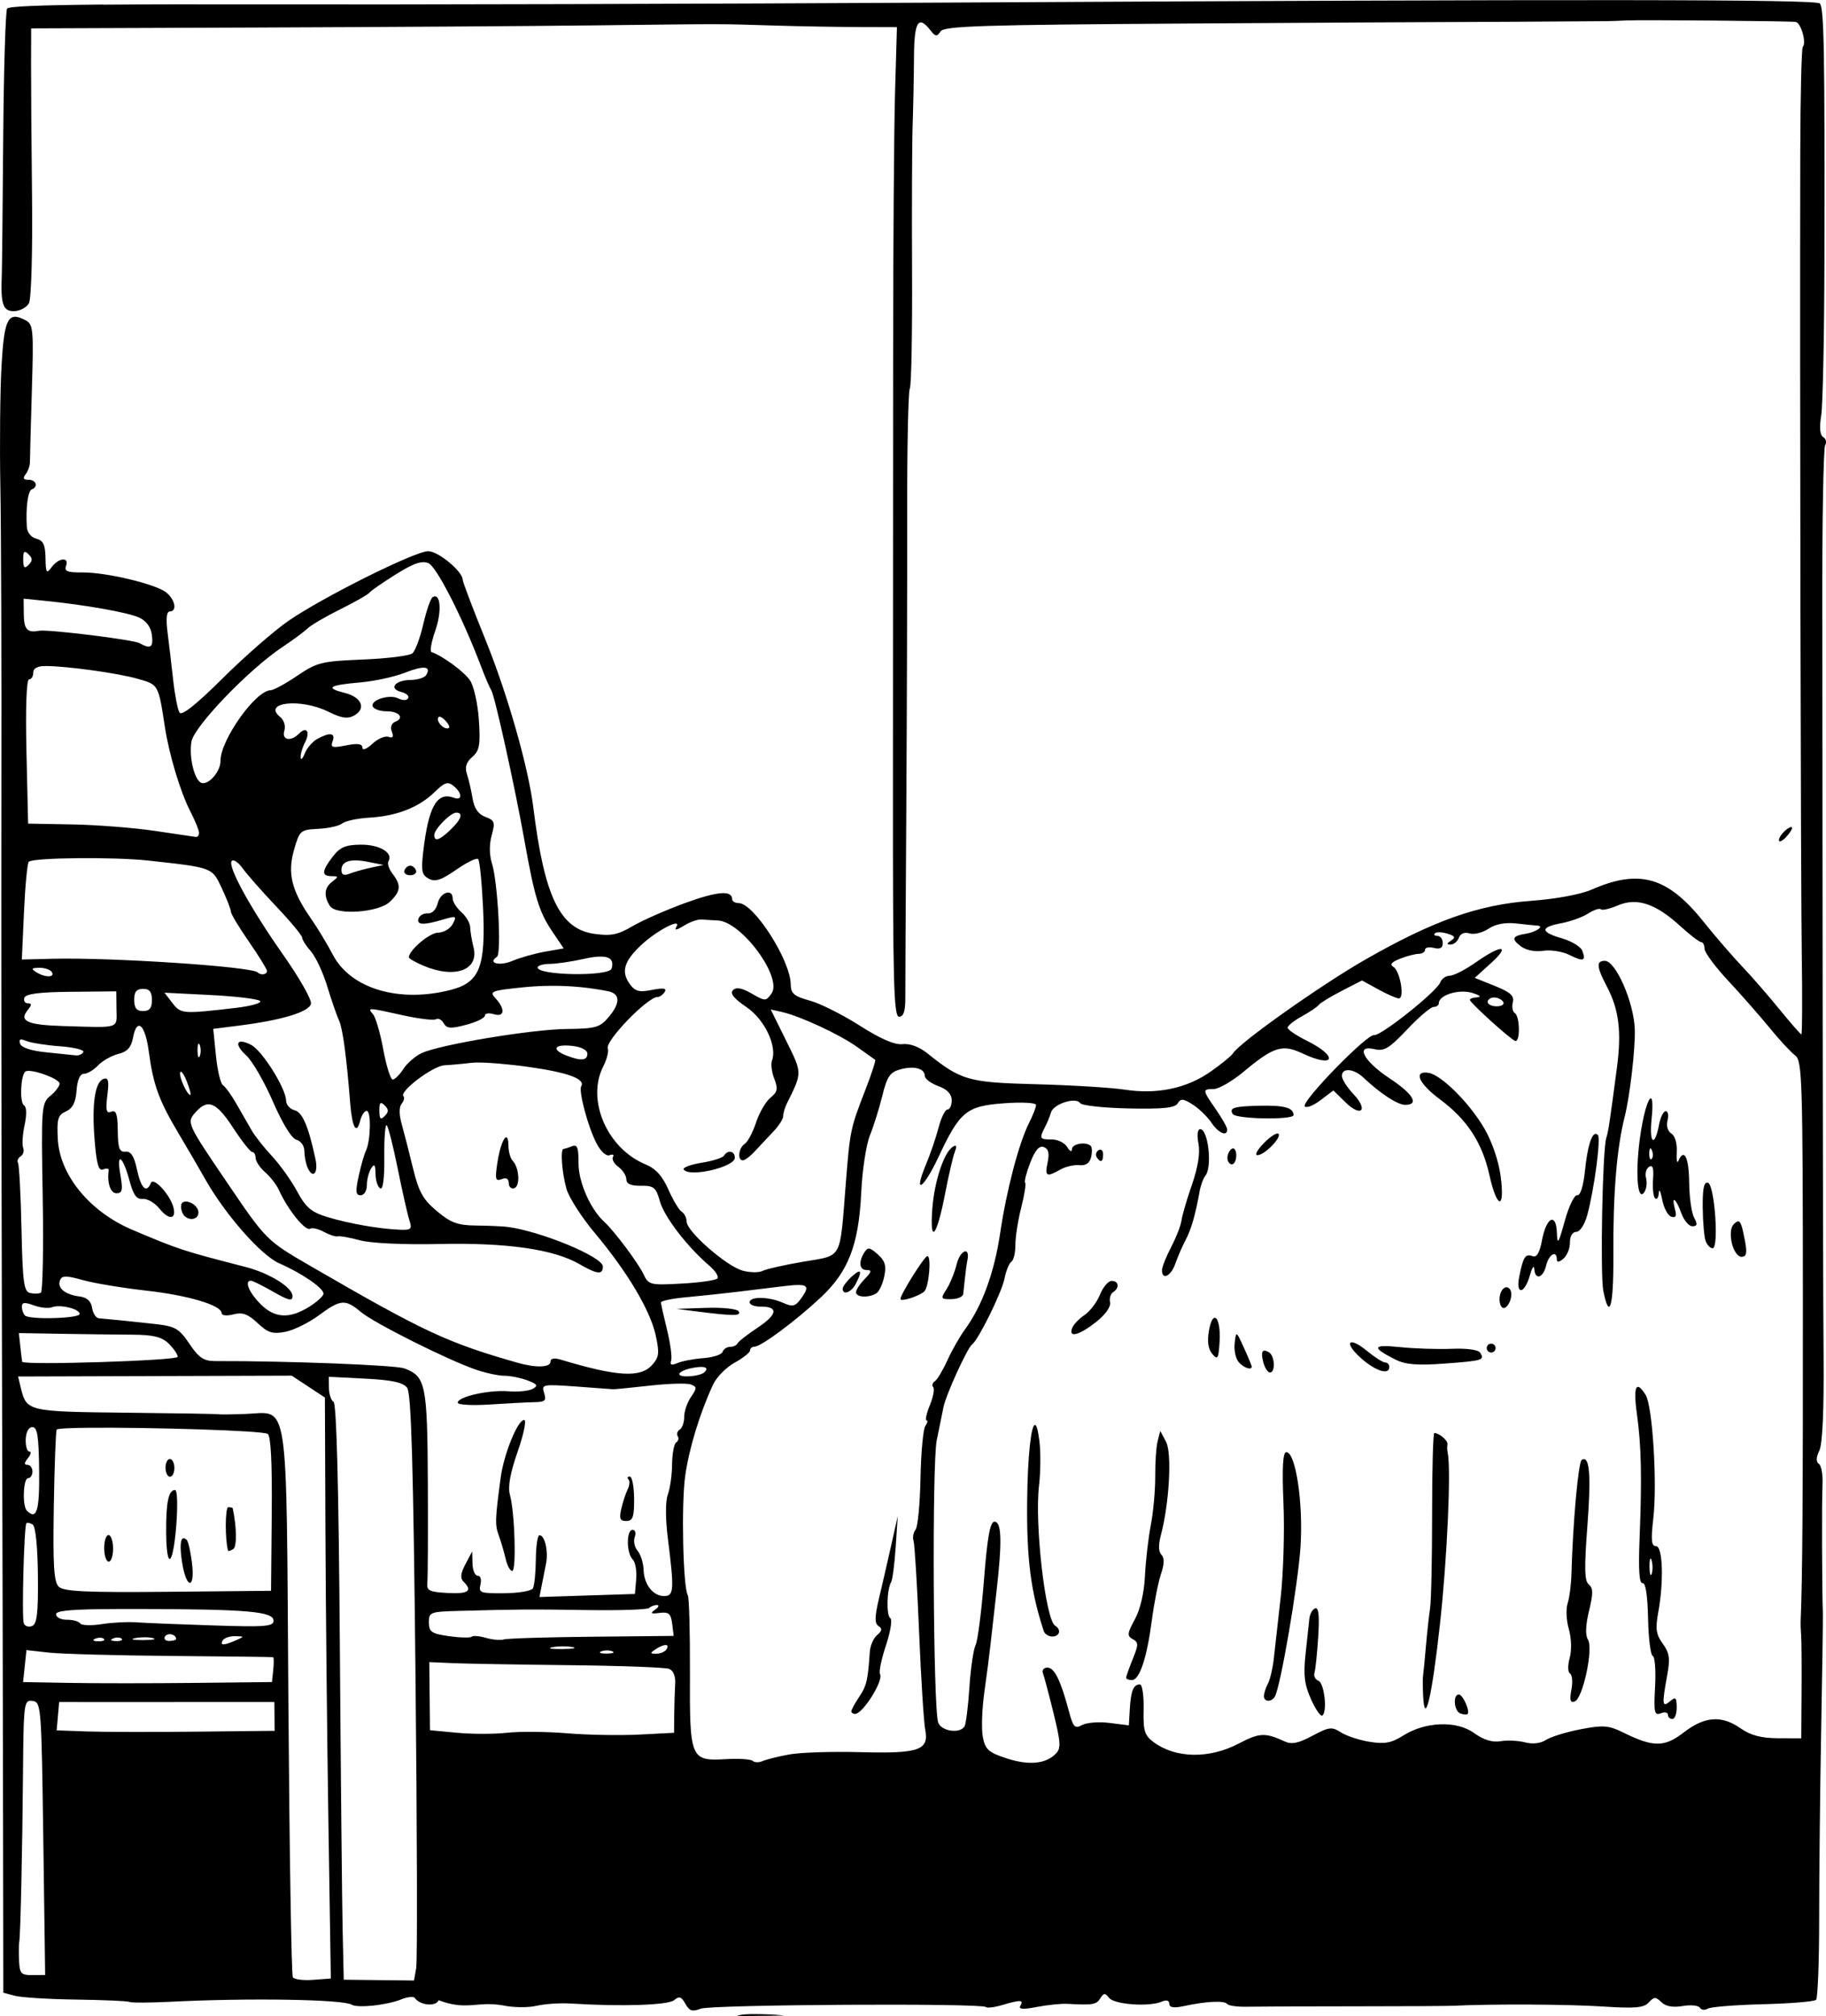 <?xml version="1.0" encoding="UTF-8" standalone="no"?>
<!-- Created with Inkscape (http://www.inkscape.org/) -->

<svg
   xmlns:dc="http://purl.org/dc/elements/1.1/"
   xmlns:cc="http://creativecommons.org/ns#"
   xmlns:rdf="http://www.w3.org/1999/02/22-rdf-syntax-ns#"
   xmlns:svg="http://www.w3.org/2000/svg"
   xmlns="http://www.w3.org/2000/svg"
   xmlns:sodipodi="http://sodipodi.sourceforge.net/DTD/sodipodi-0.dtd"
   xmlns:inkscape="http://www.inkscape.org/namespaces/inkscape"
   width="108.878mm"
   height="120.208mm"
   viewBox="0 0 108.878 120.208"
   version="1.1"
   id="svg8"
   inkscape:version="0.92.3 (2405546, 2018-03-11)"
   sodipodi:docname="Scarlet tossed restlessly.svg">
  <title
     id="title33">Scarlet tossed restlessly</title>
  <defs
     id="defs2" />
  <sodipodi:namedview
     id="base"
     pagecolor="#ffffff"
     bordercolor="#666666"
     borderopacity="1.0"
     inkscape:pageopacity="0.0"
     inkscape:pageshadow="2"
     inkscape:zoom="0.69695063"
     inkscape:cx="930.26546"
     inkscape:cy="-102.81129"
     inkscape:document-units="mm"
     inkscape:current-layer="layer1"
     showgrid="false"
     inkscape:snap-global="false"
     fit-margin-top="0"
     fit-margin-left="0"
     fit-margin-right="0"
     fit-margin-bottom="0"
     inkscape:window-width="1920"
     inkscape:window-height="1017"
     inkscape:window-x="3832"
     inkscape:window-y="-8"
     inkscape:window-maximized="1" />
  <g
     inkscape:label="Layer 1"
     inkscape:groupmode="layer"
     id="layer1"
     transform="translate(-58.457,-177.688)">
    <path
       style="fill:#000000;stroke-width:1"
       d="m 64.617,177.959 c -3.925,0.034 -5.657,0.112 -5.736,0.241 -0.096,0.16 -0.201,3.66 -0.233,7.78 -0.032,4.12 -0.069,7.728 -0.082,8.019 -0.081,1.816 0.058,2.248 0.719,2.242 0.359,-0.004 0.764,-0.22 0.9,-0.481 0.137,-0.262 0.219,-3.083 0.183,-6.286 -0.036,-3.196 -0.062,-6.774 -0.059,-7.952 l 0.006,-2.142 13.428,-0.05 c 7.385,-0.027 16.523,-0.086 20.306,-0.131 7.871,-0.093 7.129,-0.094 10.584,0.012 1.456,0.045 3.695,0.085 4.976,0.089 l 2.329,0.007 -0.113,3.904 c -0.062,2.147 -0.113,9.262 -0.114,15.811 -8.8e-4,6.549 -0.005,18.069 -0.01,25.6 -0.007,11.719 0.046,13.692 0.367,13.689 0.265,-0.003 0.373,-0.336 0.37,-1.128 -0.003,-0.618 0.023,-5.709 0.059,-11.312 0.035,-5.603 0.059,-13.462 0.052,-17.464 -0.007,-4.002 0.063,-7.398 0.156,-7.546 0.092,-0.149 0.153,-3.305 0.135,-7.013 -0.018,-3.709 -0.002,-7.637 0.035,-8.728 0.038,-1.092 0.074,-2.908 0.08,-4.036 0.012,-2.108 0.258,-2.512 0.974,-1.597 0.305,0.39 0.397,0.402 0.605,0.077 0.21,-0.326 2.388,-0.396 14.752,-0.473 7.978,-0.05 14.744,-0.088 15.035,-0.085 0.441,0.005 8.647,-0.042 9.922,-0.056 0.218,-0.002 0.754,-0.021 1.19,-0.042 0.903,-0.043 9.633,0.033 10.091,0.088 0.315,0.038 0.663,1.243 0.427,1.483 -0.075,0.077 -0.143,2.908 -0.15,6.292 -0.03,13.495 0.026,43.469 0.09,47.892 0.037,2.583 0.026,4.696 -0.024,4.697 -0.05,5.1e-4 -0.643,-0.678 -1.319,-1.508 -0.676,-0.83 -1.678,-1.981 -2.229,-2.557 -0.55,-0.577 -1.592,-1.785 -2.315,-2.686 -2.123,-2.645 -3.807,-3.122 -6.641,-1.88 -0.658,0.288 -2.13,0.561 -3.621,0.671 -3.135,0.23 -5.822,1.182 -9.871,3.499 -2.665,1.525 -7.51,4.957 -7.894,5.592 -0.088,0.146 -0.682,0.632 -1.32,1.08 -1.439,1.012 -3.196,1.383 -5.137,1.086 -0.806,-0.123 -3.18,-0.269 -5.276,-0.323 -4.056,-0.105 -4.475,-0.225 -6.501,-1.851 -0.474,-0.381 -1.043,-0.59 -1.471,-0.54 -0.467,0.054 -1.31,-0.311 -2.552,-1.104 -1.02,-0.651 -2.361,-1.323 -2.981,-1.493 -0.939,-0.257 -1.129,-0.42 -1.134,-0.969 -0.015,-1.439 -2.206,-4.854 -3.11,-4.845 -0.209,0.002 -0.38,-0.102 -0.381,-0.232 -0.005,-0.546 -0.883,-0.473 -2.823,0.235 -1.134,0.414 -2.539,1.034 -3.123,1.377 -0.872,0.513 -1.276,0.595 -2.268,0.456 -2.055,-0.287 -2.985,-2.212 -3.642,-7.533 -0.297,-2.405 -1.54,-6.763 -2.857,-10.01 -0.744,-1.835 -1.353,-3.442 -1.355,-3.572 -0.005,-0.498 -1.468,-1.707 -2.059,-1.701 -0.807,0.008 -6.346,2.774 -8.356,4.171 -0.861,0.599 -2.624,2.141 -3.918,3.428 -1.552,1.543 -2.421,2.233 -2.551,2.027 -0.109,-0.172 -0.278,-1.033 -0.375,-1.915 -0.098,-0.882 -0.25,-2.168 -0.338,-2.859 -0.105,-0.823 -0.061,-1.256 0.129,-1.258 0.446,-0.004 0.336,-0.668 -0.185,-1.116 -0.587,-0.505 -3.593,-1.227 -5.048,-1.212 -0.868,0.009 -1.068,-0.073 -0.951,-0.387 0.206,-0.552 -0.433,-0.497 -0.858,0.075 -0.308,0.414 -0.349,0.352 -0.365,-0.55 -0.014,-0.79 -0.137,-1.046 -0.549,-1.149 -0.307,-0.077 -0.545,-0.37 -0.565,-0.697 -0.069,-1.154 0.063,-2.155 0.295,-2.243 0.404,-0.153 0.26,-0.576 -0.195,-0.572 -0.306,0.003 -0.356,-0.091 -0.172,-0.329 0.142,-0.183 0.257,-0.512 0.257,-0.73 -6.08e-4,-0.218 0.052,-2.151 0.116,-4.296 0.109,-3.643 0.084,-3.917 -0.387,-4.162 -1.037,-0.542 -1.263,-0.107 -1.424,2.737 -0.084,1.483 -0.114,4.721 -0.068,7.194 0.046,2.474 0.074,10.51 0.061,17.86 -0.013,7.349 0.002,21.995 0.031,32.545 0.03,10.55 0.061,23.729 0.069,29.284 l 0.015,10.101 0.693,0.186 c 0.381,0.102 2.029,0.204 3.661,0.226 1.632,0.022 3.062,0.085 3.177,0.141 0.115,0.056 1.22,0.05 2.457,-0.012 4.651,-0.234 10.258,-0.143 10.784,0.174 0.363,0.219 2.107,0.03 2.974,-0.322 0.362,-0.147 0.719,-0.18 0.793,-0.074 0.305,0.442 1.267,0.53 1.416,0.13 1.692,0.646 2.299,0.036 3.85,0.312 0.6,0.129 1.493,0.139 1.984,0.023 0.491,-0.115 1.413,-0.177 2.049,-0.137 2.999,0.191 5.808,0.099 6.162,-0.201 0.301,-0.255 0.434,-0.211 0.669,0.217 0.236,0.43 0.415,0.487 0.915,0.292 0.63,-0.247 16.754,-0.34 17.001,-0.099 0.074,0.072 0.51,0.019 0.97,-0.117 1.09,-0.325 1.305,-0.316 1.089,0.042 -0.127,0.211 0.152,0.231 0.977,0.072 0.636,-0.123 1.454,-0.207 1.818,-0.187 1.525,0.084 1.732,0.05 1.967,-0.325 0.209,-0.332 0.29,-0.337 0.529,-0.029 0.307,0.395 2.382,0.546 3.126,0.227 0.292,-0.125 0.462,-0.08 0.464,0.125 0.002,0.224 0.265,0.266 0.861,0.137 1.316,-0.286 2.429,-0.342 2.585,-0.13 0.078,0.105 0.614,0.181 1.192,0.167 0.578,-0.013 3.433,-0.025 6.343,-0.025 2.911,-5e-5 5.589,-0.015 5.953,-0.033 2.309,-0.113 6.84,-0.091 8.886,0.043 1.956,0.128 2.472,0.083 2.768,-0.24 0.318,-0.347 0.412,-0.349 0.752,-0.016 0.255,0.25 0.689,0.329 1.262,0.23 0.481,-0.083 0.945,-0.039 1.032,0.099 0.087,0.137 0.294,0.164 0.46,0.059 0.166,-0.105 1.649,-0.225 3.294,-0.266 1.646,-0.041 3.075,-0.16 3.176,-0.263 0.101,-0.103 0.184,-2.293 0.184,-4.867 -3.7e-4,-2.573 0.053,-7.597 0.119,-11.163 0.066,-3.566 0.111,-6.722 0.101,-7.013 -0.053,-1.447 -0.068,-6.743 -0.021,-7.673 0.029,-0.582 -0.068,-1.139 -0.216,-1.237 -0.179,-0.119 -0.17,-0.385 0.027,-0.794 0.19,-0.395 0.28,-2.42 0.253,-5.643 -0.024,-2.765 -0.048,-11.873 -0.053,-20.241 -0.005,-8.368 -0.016,-19.385 -0.024,-24.483 -0.008,-5.098 0.069,-9.406 0.17,-9.575 0.102,-0.168 0.05,-0.388 -0.114,-0.487 -0.196,-0.118 -0.238,-0.559 -0.122,-1.274 0.098,-0.601 0.184,-4.784 0.193,-9.296 0.024,-12.477 -0.022,-15.038 -0.275,-15.285 -0.254,-0.248 -13.75,-0.261 -52.423,-0.05 -13.897,0.076 -32.067,0.123 -40.377,0.106 -4.05,-0.009 -7.194,-0.004 -9.549,0.017 z m -4.672,32.638 c 0.049,-0.003 0.117,0.045 0.21,0.136 0.249,0.244 0.251,0.386 0.006,0.635 -0.244,0.249 -0.316,0.179 -0.32,-0.315 -0.003,-0.309 0.023,-0.452 0.104,-0.457 z m 23.743,0.61 c 0.117,-0.002 0.22,0.019 0.318,0.061 0.486,0.211 2.033,3.243 3.124,6.126 0.247,0.652 0.525,1.304 0.619,1.449 0.209,0.324 1.409,5.758 1.982,8.976 0.596,3.346 0.872,4.247 1.653,5.403 l 0.685,1.013 -1.112,0.195 c -0.612,0.107 -1.495,0.357 -1.962,0.555 -0.759,0.321 -1.492,0.124 -0.908,-0.245 0.283,-0.179 0.052,-4.478 -0.3,-5.581 -0.156,-0.49 -0.161,-1.127 -0.013,-1.665 0.216,-0.781 0.177,-0.895 -0.377,-1.1 -0.425,-0.157 -0.663,-0.502 -0.763,-1.104 -0.08,-0.482 -0.231,-1.135 -0.336,-1.451 -0.135,-0.405 -0.041,-0.705 0.319,-1.02 0.431,-0.377 0.492,-0.715 0.394,-2.196 -0.064,-0.967 -0.3,-2.025 -0.527,-2.365 -0.348,-0.519 -1.634,-1.465 -2.304,-1.694 -0.105,-0.036 -2.44e-4,-0.611 0.233,-1.278 0.403,-1.153 0.311,-2.292 -0.16,-1.994 -0.121,0.076 -0.372,0.802 -0.558,1.613 -0.186,0.811 -0.478,1.593 -0.649,1.737 -0.171,0.145 -1.5,0.311 -2.953,0.37 -2.465,0.1 -2.727,0.165 -3.913,0.967 -0.699,0.473 -1.41,0.861 -1.581,0.863 -0.901,0.009 -3.008,2.976 -2.995,4.219 0.006,0.619 -0.706,1.444 -1.128,1.308 -0.42,-0.135 -0.76,-1.516 -0.606,-2.457 0.148,-0.905 3.427,-4.317 5.424,-5.644 0.621,-0.413 1.295,-0.911 1.497,-1.107 0.202,-0.196 1.084,-0.713 1.959,-1.147 0.875,-0.435 1.656,-0.879 1.735,-0.989 0.079,-0.109 0.787,-0.6 1.573,-1.091 0.803,-0.502 1.278,-0.721 1.63,-0.728 z m -23.823,2.176 1.258,0.127 c 2.43,0.244 4.975,0.696 5.633,1 0.425,0.197 0.697,0.569 0.756,1.032 0.095,0.756 -0.069,0.865 -0.74,0.491 -0.373,-0.207 -5.483,-0.835 -5.993,-0.736 -0.691,0.134 -0.894,-0.082 -0.903,-0.962 z m 1.297,4.016 c 1.285,0.002 4.31,0.42 5.51,0.762 1.241,0.353 1.226,0.326 1.614,2.862 0.255,1.667 0.934,3.915 1.531,5.068 0.278,0.537 0.507,1.1 0.508,1.252 0.002,0.151 -0.087,0.262 -0.196,0.246 -0.109,-0.016 -1.212,-0.179 -2.451,-0.362 -1.239,-0.184 -3.443,-0.356 -4.899,-0.383 l -2.646,-0.049 -0.099,-4.299 c -0.06,-2.609 10e-4,-4.3 0.155,-4.301 0.14,-0.001 0.252,-0.181 0.25,-0.399 -0.003,-0.259 0.249,-0.397 0.724,-0.395 z m 22.616,0.101 c 0.217,0.024 0.251,0.17 0.09,0.438 -0.094,0.156 -0.515,0.287 -0.934,0.292 -0.926,0.009 -1.322,0.522 -0.552,0.715 0.305,0.076 0.49,0.246 0.412,0.376 -0.083,0.137 -0.331,0.14 -0.592,0.007 -0.542,-0.277 -1.742,0.131 -1.502,0.51 0.092,0.146 0.451,0.262 0.798,0.259 0.743,-0.007 1.096,0.398 0.538,0.618 -0.238,0.094 -0.321,0.326 -0.215,0.595 0.122,0.309 0.062,0.402 -0.2,0.31 -0.206,-0.072 -0.639,0.116 -0.964,0.417 -0.345,0.321 -0.591,0.414 -0.593,0.225 -0.002,-0.228 -0.287,-0.267 -0.97,-0.131 -0.828,0.164 -0.944,0.129 -0.805,-0.244 0.187,-0.502 -0.156,-0.556 -0.909,-0.143 -0.288,0.158 -0.626,0.548 -0.751,0.867 -0.125,0.319 -0.236,0.424 -0.247,0.232 -0.011,-0.191 0.106,-0.59 0.26,-0.885 0.33,-0.632 0.097,-0.99 -0.349,-0.534 -0.493,0.503 -1.055,0.395 -0.882,-0.169 0.087,-0.284 -0.02,-0.633 -0.252,-0.821 -1.079,-0.878 1.236,-1.128 2.878,-0.311 0.773,0.384 1.148,0.441 1.53,0.231 0.746,-0.409 0.461,-1.101 -0.558,-1.354 -1.188,-0.295 -0.943,-0.462 0.913,-0.622 0.847,-0.073 2.051,-0.333 2.675,-0.579 0.567,-0.223 0.965,-0.322 1.181,-0.298 z m 0.865,2.922 c 0.086,-0.018 0.264,0.101 0.427,0.294 0.211,0.249 0.233,0.401 0.058,0.403 -0.32,0.003 -0.698,-0.495 -0.516,-0.68 0.008,-0.008 0.019,-0.014 0.031,-0.016 z m 0.51,3.964 c 0.114,-3.5e-4 0.22,0.057 0.348,0.161 0.525,0.427 0.537,0.899 0.017,0.706 -1.005,-0.374 -1.512,0.517 -1.824,3.202 -0.135,1.168 -0.087,1.407 0.333,1.627 0.382,0.2 0.747,0.079 1.634,-0.539 0.628,-0.438 1.216,-0.723 1.306,-0.635 0.09,0.088 0.221,1.388 0.292,2.887 0.166,3.527 -0.194,4.459 -1.894,4.905 -3.082,0.809 -6.006,-0.056 -7.064,-2.09 -0.319,-0.612 -0.908,-1.587 -1.309,-2.165 -1.152,-1.659 -1.405,-2.689 -1.002,-4.091 0.332,-1.156 0.378,-1.196 1.449,-1.248 0.608,-0.03 1.248,-0.175 1.423,-0.322 0.174,-0.147 0.912,-0.303 1.639,-0.346 1.627,-0.097 2.942,-0.616 3.878,-1.53 0.371,-0.363 0.583,-0.522 0.773,-0.522 z m 0.507,1.755 c 0.439,-0.004 0.304,0.401 -0.338,1.016 -0.659,0.632 -0.968,0.734 -0.972,0.32 -0.004,-0.343 0.966,-1.333 1.31,-1.336 z m 79.621,0.861 c -0.061,-0.015 -0.201,0.057 -0.363,0.195 -0.216,0.183 -0.392,0.446 -0.391,0.584 0.001,0.138 0.179,0.071 0.395,-0.15 0.216,-0.22 0.392,-0.483 0.391,-0.584 -2.5e-4,-0.025 -0.012,-0.04 -0.032,-0.045 z m -85.304,1.048 c -0.915,0.009 -1.245,0.149 -1.68,0.714 -0.661,0.858 -0.68,1.16 -0.074,1.165 0.433,0.004 0.434,0.026 0.019,0.348 -0.451,0.35 -0.489,0.839 -0.111,1.431 0.36,0.564 2.895,0.39 3.563,-0.245 0.665,-0.632 0.7,-0.992 0.165,-1.684 -0.212,-0.274 -0.32,-0.606 -0.241,-0.737 0.303,-0.502 -0.526,-1.002 -1.642,-0.991 z m -16.923,0.805 c 1.493,-0.015 3.213,0.03 4.245,0.143 3.868,0.426 3.798,0.399 4.387,1.658 0.295,0.631 0.538,1.257 0.539,1.39 0.001,0.134 0.485,0.939 1.075,1.79 0.59,0.85 1.075,1.636 1.076,1.745 0.003,0.218 -0.367,0.273 -0.559,0.084 -0.354,-0.347 -8.698,-0.9 -12.243,-0.812 l -1.815,0.045 0.128,-2.833 c 0.07,-1.558 0.199,-2.906 0.286,-2.995 0.123,-0.125 1.389,-0.2 2.882,-0.214 z m 9.322,0.135 c 0.14,0.02 0.357,0.2 0.549,0.47 0.251,0.353 1.151,1.375 2.001,2.272 0.85,0.897 1.547,1.735 1.548,1.862 0.001,0.127 0.235,0.494 0.519,0.814 0.284,0.321 0.722,1.257 0.973,2.081 0.251,0.824 0.566,1.735 0.699,2.025 0.229,0.498 0.445,2.088 0.675,4.971 0.115,1.442 0.375,1.891 0.593,1.024 0.081,-0.322 0.255,-0.586 0.388,-0.587 0.277,-0.003 0.241,1.782 -0.047,2.382 -0.106,0.219 -0.302,0.906 -0.435,1.526 -0.196,0.909 -0.172,1.126 0.126,1.123 0.205,-0.002 0.368,-0.268 0.367,-0.599 -0.001,-0.327 0.112,-0.775 0.251,-0.995 0.197,-0.312 0.255,-0.245 0.264,0.312 0.006,0.392 0.131,0.785 0.278,0.873 0.169,0.102 0.259,-0.588 0.246,-1.883 -0.011,-1.124 0.054,-1.97 0.146,-1.881 0.092,0.09 0.39,1.268 0.661,2.617 0.272,1.35 0.582,2.721 0.69,3.047 0.173,0.526 0.109,0.59 -0.563,0.565 -1.201,-0.044 -3.042,-0.365 -4.32,-0.754 -0.967,-0.295 -1.289,-0.568 -1.813,-1.536 -0.35,-0.648 -1.023,-1.59 -1.494,-2.095 -0.472,-0.505 -1.02,-1.2 -1.219,-1.545 -0.199,-0.345 -0.607,-1.056 -0.906,-1.578 -0.299,-0.523 -0.66,-1.022 -0.802,-1.11 -0.141,-0.087 -0.329,-0.878 -0.418,-1.758 l -0.161,-1.6 1.554,-0.197 c 2.565,-0.325 4.184,-0.82 4.273,-1.307 0.044,-0.242 -0.691,-1.537 -1.634,-2.878 -1.988,-2.828 -3.369,-5.346 -3.087,-5.633 0.013,-0.014 0.029,-0.023 0.048,-0.027 0.016,-0.004 0.035,-0.004 0.055,-0.002 z m 7.34,-0.001 c 0.201,0.006 0.436,0.036 0.705,0.09 l 0.905,0.18 -0.792,0.172 c -0.436,0.095 -1,0.255 -1.253,0.356 -0.314,0.125 -0.462,0.057 -0.465,-0.213 -0.004,-0.408 0.297,-0.603 0.901,-0.585 z m 3.197,0.315 c -0.138,0.001 -0.293,0.131 -0.343,0.288 -0.051,0.157 0.107,0.283 0.349,0.281 0.243,-0.002 0.397,-0.132 0.343,-0.288 -0.054,-0.156 -0.21,-0.283 -0.349,-0.281 z m 2.291,1.603 c -0.228,-0.023 -0.55,0.224 -0.65,0.64 -0.09,0.373 -0.332,0.621 -0.589,0.601 -0.24,-0.018 -0.488,0.117 -0.55,0.299 -0.135,0.395 0.29,0.416 1.451,0.07 0.794,-0.237 0.836,-0.218 0.587,0.259 -0.147,0.282 -0.54,0.516 -0.872,0.519 -0.509,0.005 -1.748,1.053 -1.743,1.474 7.16e-4,0.071 0.39,0.295 0.865,0.497 1.874,0.797 3.331,0.266 2.99,-1.091 -0.106,-0.422 -0.197,-0.964 -0.201,-1.205 -0.004,-0.241 -0.241,-0.645 -0.524,-0.896 -0.284,-0.251 -0.517,-0.617 -0.519,-0.813 -0.002,-0.23 -0.106,-0.341 -0.243,-0.355 z m 70.564,0.565 c 0.86,-0.039 1.764,0.416 2.856,1.413 0.588,0.537 1.157,0.975 1.267,0.975 0.109,-3e-4 0.2,0.179 0.202,0.398 0.002,0.22 0.636,1.076 1.409,1.904 0.773,0.828 1.887,2.096 2.476,2.817 0.589,0.722 1.274,1.46 1.521,1.642 0.415,0.304 0.451,1.421 0.457,14.548 0.006,12.011 -0.026,16.623 -0.131,19.115 -0.009,0.218 0.003,0.635 0.027,0.926 0.025,0.291 0.036,1.787 0.026,3.325 l -0.019,2.797 -1.389,-0.005 c -0.996,-0.003 -1.627,-0.17 -2.23,-0.591 -1.134,-0.792 -2.138,-0.718 -3.389,0.248 -1.154,0.892 -1.809,0.89 -3.625,-0.006 -0.846,-0.418 -1.182,-0.442 -2.516,-0.187 -0.847,0.162 -1.776,0.448 -2.065,0.634 -0.33,0.213 -0.798,0.268 -1.255,0.148 -0.401,-0.105 -1.059,-0.136 -1.462,-0.068 -0.491,0.082 -1.013,-0.079 -1.579,-0.488 -1.042,-0.753 -2.902,-0.685 -4.228,0.154 -0.693,0.438 -1.098,0.514 -1.988,0.372 -0.615,-0.098 -1.389,-0.351 -1.72,-0.563 -0.545,-0.349 -0.706,-0.33 -1.704,0.203 -0.836,0.446 -1.235,0.527 -1.653,0.334 -1.157,-0.535 -1.507,-0.519 -2.726,0.122 -1.761,0.927 -3.767,0.896 -5.083,-0.076 -0.548,-0.405 -0.629,-0.668 -0.6,-1.957 0.018,-0.819 -0.081,-1.488 -0.222,-1.486 -0.384,0.004 -0.536,0.373 -0.601,1.459 l -0.058,0.981 -1.148,-0.145 c -0.631,-0.08 -1.369,-0.023 -1.641,0.126 -0.433,0.238 -0.531,0.133 -0.794,-0.854 -0.486,-1.826 -0.857,-2.574 -1.275,-2.57 -0.216,0.002 -0.336,0.152 -0.265,0.333 0.07,0.181 0.355,1.253 0.632,2.382 0.438,1.785 0.454,2.101 0.126,2.429 -0.607,0.606 -1.609,0.696 -2.934,0.263 -1.061,-0.347 -1.262,-0.526 -1.406,-1.258 -0.093,-0.47 -0.053,-1.676 0.089,-2.682 0.142,-1.006 0.304,-2.26 0.361,-2.788 0.057,-0.528 0.218,-1.955 0.358,-3.172 0.349,-3.029 0.316,-4.211 -0.117,-4.207 -0.258,0.003 -0.423,0.917 -0.623,3.457 -0.15,1.9 -0.376,3.658 -0.503,3.908 -0.127,0.25 -0.292,1.383 -0.367,2.518 -0.075,1.135 -0.205,2.179 -0.289,2.318 -0.278,0.461 -1.4,0.292 -1.574,-0.236 -0.298,-0.907 -0.37,-15.436 -0.084,-16.826 0.15,-0.729 0.332,-1.619 0.403,-1.976 0.145,-0.728 1.422,-3.526 1.705,-3.734 0.381,-0.28 1.769,-3.098 1.931,-3.919 0.093,-0.472 0.279,-0.928 0.412,-1.012 0.133,-0.084 0.24,-0.533 0.238,-0.997 -0.003,-0.464 0.153,-1.464 0.346,-2.221 0.193,-0.757 0.3,-1.428 0.236,-1.491 -0.064,-0.063 0.072,-0.6 0.303,-1.193 0.291,-0.749 0.538,-1.035 0.809,-0.934 0.277,0.103 0.344,0.366 0.23,0.907 -0.177,0.848 -0.078,0.905 0.757,0.435 0.316,-0.178 0.827,-0.295 1.136,-0.262 0.372,0.041 0.606,-0.117 0.695,-0.468 0.072,-0.291 0.065,-0.595 -0.017,-0.676 -0.285,-0.279 -1.119,-0.134 -1.124,0.195 -0.003,0.184 -0.127,0.126 -0.279,-0.129 -0.151,-0.253 -0.566,-0.457 -0.922,-0.454 -0.72,0.007 -0.758,-0.06 -0.41,-0.727 0.132,-0.254 0.298,-0.655 0.367,-0.892 0.148,-0.504 1.494,-0.929 1.735,-0.548 0.091,0.143 1.387,0.286 2.882,0.317 2.072,0.043 2.769,-0.029 2.935,-0.304 0.18,-0.298 0.338,-0.285 0.899,0.075 0.374,0.24 0.874,0.724 1.109,1.075 0.42,0.627 0.947,0.854 0.942,0.406 -0.001,-0.125 -0.304,-0.663 -0.674,-1.196 -0.812,-1.171 -0.816,-1.207 -0.125,-1.214 0.301,-0.003 1.1,-0.466 1.776,-1.029 1.797,-1.498 2.312,-1.659 3.511,-1.094 1.93,0.909 2.178,0.199 0.264,-0.755 -0.62,-0.309 -1.137,-0.656 -1.148,-0.771 -0.011,-0.115 0.368,-0.422 0.843,-0.683 0.475,-0.261 0.931,-0.568 1.014,-0.683 0.083,-0.115 0.697,-0.491 1.364,-0.834 l 1.213,-0.624 0.977,0.536 c 0.538,0.295 1.087,0.535 1.221,0.534 0.356,-0.004 0.076,-1.635 -0.322,-1.876 -0.236,-0.143 -0.117,-0.291 0.395,-0.491 0.403,-0.158 0.904,-0.289 1.113,-0.291 0.209,-0.002 0.378,-0.112 0.377,-0.244 -0.001,-0.132 0.236,-0.18 0.528,-0.107 0.369,0.092 0.529,0.003 0.526,-0.295 -0.002,-0.235 -0.143,-0.426 -0.313,-0.424 -0.17,0.002 -0.239,-0.068 -0.153,-0.155 0.085,-0.087 0.419,-0.077 0.741,0.021 0.458,0.14 0.506,0.231 0.222,0.415 -0.274,0.178 -0.28,0.235 -0.025,0.236 0.186,2.4e-4 0.407,-0.182 0.49,-0.406 0.094,-0.252 0.337,-0.35 0.639,-0.257 0.268,0.082 0.774,-0.043 1.126,-0.279 0.419,-0.28 0.992,-0.388 1.663,-0.314 0.563,0.063 1.133,0.121 1.266,0.13 0.418,0.028 -0.092,0.382 -0.692,0.48 -0.824,0.134 -0.894,0.302 -0.313,0.748 0.309,0.237 0.844,0.345 1.341,0.27 0.455,-0.069 1.158,0.043 1.563,0.248 0.833,0.421 1.007,0.362 0.762,-0.258 -0.094,-0.237 -0.636,-0.565 -1.204,-0.729 -1.301,-0.376 -1.317,-0.668 -0.048,-0.904 0.545,-0.101 1.267,-0.361 1.605,-0.578 0.338,-0.217 0.679,-0.331 0.759,-0.253 0.079,0.078 0.534,-0.026 1.01,-0.23 0.282,-0.121 0.564,-0.189 0.851,-0.202 z m -55.491,1.039 c 0.218,0.018 0.656,0.043 0.972,0.057 1.426,0.061 3.889,3.41 3.208,4.361 -0.332,0.464 -0.376,0.464 -1.182,-0.002 -0.583,-0.337 -0.92,-0.398 -1.112,-0.203 -0.191,0.195 0.051,0.501 0.801,1.009 1.085,0.736 1.845,2.332 1.523,3.198 -0.076,0.205 -0.014,0.692 0.14,1.083 0.231,0.589 0.191,0.782 -0.231,1.125 -0.28,0.228 -0.666,0.892 -0.858,1.476 -0.191,0.584 -0.497,1.158 -0.679,1.277 -0.367,0.239 -0.446,0.984 -0.104,0.98 0.12,-0.001 0.445,-0.249 0.722,-0.551 0.277,-0.302 0.769,-0.827 1.093,-1.166 0.324,-0.339 0.588,-0.753 0.586,-0.921 -0.002,-0.167 0.1,-0.512 0.226,-0.766 0.918,-1.851 0.919,-1.772 -0.051,-3.733 l -0.919,-1.858 0.673,0.151 c 1.094,0.246 3.455,1.346 4.495,2.095 0.532,0.383 1.009,0.722 1.059,0.753 0.051,0.032 -0.218,0.858 -0.598,1.835 -0.877,2.258 -0.902,2.379 -1.154,5.554 -0.366,4.616 -0.166,4.246 -2.524,4.649 -1.123,0.192 -2.219,0.439 -2.436,0.55 -0.217,0.111 -0.753,0.104 -1.191,-0.016 -0.962,-0.263 -3.331,-2.335 -3.337,-2.918 -0.002,-0.23 -0.134,-0.496 -0.293,-0.592 -0.159,-0.096 -0.516,-0.691 -0.794,-1.322 -0.36,-0.817 -0.758,-1.252 -1.383,-1.512 -2.273,-0.945 -3.518,-3.835 -2.508,-5.82 0.218,-0.429 0.343,-0.917 0.277,-1.084 -0.173,-0.437 2.362,-3.061 2.964,-3.067 0.136,-0.001 0.329,-0.139 0.43,-0.306 0.131,-0.217 -0.085,-0.25 -0.758,-0.116 -0.776,0.154 -1.011,0.089 -1.336,-0.364 -0.517,-0.723 -0.334,-1.346 0.678,-2.3 0.931,-0.878 2.456,-1.669 2.11,-1.094 -0.134,0.223 0.014,0.2 0.445,-0.069 0.356,-0.222 0.826,-0.389 1.045,-0.372 z m -6.149,2.216 c 0.694,-0.04 0.952,0.195 0.795,0.713 -0.145,0.48 -4.402,0.415 -4.407,-0.067 -0.001,-0.115 0.325,-0.212 0.725,-0.215 0.4,-0.003 1.321,-0.138 2.046,-0.301 0.329,-0.074 0.61,-0.118 0.841,-0.131 z m 53.812,-0.455 c -0.18,-0.013 -0.702,0.246 -1.466,0.782 -0.63,0.443 -1.337,0.807 -1.57,0.81 -0.233,0.002 -0.49,0.182 -0.571,0.4 -0.202,0.543 -3.564,3.22 -3.944,3.14 -0.406,-0.085 -4.327,3.938 -4.135,4.243 0.082,0.13 0.5,-0.029 0.929,-0.353 l 0.78,-0.589 0.719,0.705 5.3e-4,-1e-5 c 0.938,0.92 1.384,0.474 0.48,-0.481 -0.378,-0.4 -0.69,-0.889 -0.692,-1.086 -0.005,-0.503 0.698,-0.453 1.278,0.092 1.036,0.973 2.049,1.633 2.502,1.629 0.851,-0.009 0.47,-0.65 -0.94,-1.583 -1.556,-1.029 -2.069,-2.018 -0.901,-1.738 0.578,0.139 0.881,-0.043 1.95,-1.175 0.696,-0.737 1.406,-1.341 1.579,-1.342 0.172,-0.002 0.312,-0.102 0.311,-0.223 -0.005,-0.483 1.181,-0.853 1.978,-0.618 0.438,0.129 0.588,0.248 0.333,0.263 -0.255,0.015 -0.462,0.084 -0.462,0.154 0.002,0.167 2.395,2.337 2.7,2.448 0.312,0.113 0.292,-1.471 -0.02,-1.66 -0.133,-0.08 -0.185,-0.368 -0.117,-0.641 0.097,-0.386 -0.141,-0.601 -1.073,-0.976 l -1.197,-0.481 0.963,-0.875 c 0.603,-0.548 0.765,-0.832 0.585,-0.845 z m -87.141,1.119 c 0.319,-0.005 0.655,0.108 0.746,0.253 0.212,0.335 -0.401,0.341 -0.926,0.009 -0.325,-0.205 -0.291,-0.255 0.18,-0.262 z m 93.343,-0.414 c -0.523,0.005 -0.49,0.355 0.149,1.576 0.698,1.335 0.859,2.654 0.581,4.767 -0.439,3.335 -0.516,3.845 -0.638,4.215 -0.226,0.683 -0.37,8.141 -0.177,9.118 0.362,1.83 0.617,0.944 0.599,-2.088 -0.022,-3.731 0.199,-6.417 0.685,-8.34 0.304,-1.203 0.632,-4.062 0.593,-5.166 -0.058,-1.625 -1.139,-4.09 -1.791,-4.083 z m -87.162,1.67 c 0.388,-0.004 0.531,0.171 0.536,0.656 0.005,0.485 -0.134,0.663 -0.522,0.667 -0.388,0.004 -0.531,-0.171 -0.536,-0.656 -0.005,-0.485 0.134,-0.663 0.522,-0.667 z m 24.056,-0.177 c 0.161,-0.004 0.322,-0.005 0.483,-0.004 1.069,0.005 2.118,0.111 3.179,0.319 0.753,0.148 0.765,0.708 0.034,1.566 -0.51,0.599 -0.771,0.671 -2.48,0.689 -2.101,0.021 -7.567,0.93 -8.656,1.44 -0.38,0.178 -0.87,0.604 -1.091,0.948 -0.22,0.344 -0.505,0.626 -0.632,0.627 -0.127,0.001 -0.379,-0.798 -0.559,-1.776 -0.18,-0.978 -0.455,-1.928 -0.61,-2.111 -0.353,-0.417 -0.35,-0.416 1.766,0.052 0.963,0.213 1.858,0.321 1.987,0.239 0.129,-0.082 0.335,0.026 0.457,0.239 0.183,0.319 0.42,0.336 1.34,0.092 0.615,-0.163 1.117,-0.408 1.115,-0.546 -0.001,-0.138 0.236,-0.177 0.528,-0.087 0.645,0.198 0.703,-0.299 0.111,-0.941 -0.385,-0.417 -0.279,-0.461 1.555,-0.652 0.498,-0.052 0.988,-0.083 1.472,-0.094 z m -28.332,0.353 2.687,-0.027 0.012,1.058 c 0.014,1.193 0.263,1.113 -3.163,1.011 -2.147,-0.064 -2.666,-0.294 -2.136,-0.947 0.252,-0.31 0.256,-0.41 0.016,-0.408 -0.175,0.002 -0.27,-0.146 -0.211,-0.329 0.077,-0.236 0.882,-0.34 2.795,-0.359 z m 5.559,0.053 2.735,0.138 c 1.504,0.076 2.838,0.236 2.964,0.355 0.126,0.119 -0.527,0.305 -1.451,0.413 -3.173,0.37 -3.271,0.363 -3.774,-0.291 z m 79.276,0.285 c 0.21,-0.002 0.456,0.114 0.548,0.259 0.091,0.145 -0.079,0.265 -0.379,0.268 -0.3,0.003 -0.546,-0.114 -0.547,-0.259 -0.001,-0.146 0.168,-0.266 0.378,-0.268 z m -80.807,1.69 c 0.219,-0.029 0.461,0.517 0.595,1.52 0.267,2.001 0.601,2.921 1.777,4.896 0.563,0.945 1.266,2.152 1.562,2.681 1.188,2.12 3.353,4.59 4.439,5.063 1.334,0.581 2.639,1.474 2.642,1.808 0.001,0.138 -0.382,0.49 -0.852,0.783 -1.191,0.743 -2.077,0.687 -2.929,-0.186 -0.674,-0.689 -0.945,-1.365 -0.549,-1.369 0.096,-9.7e-4 0.695,0.295 1.33,0.659 0.933,0.534 1.154,0.582 1.15,0.249 -0.005,-0.511 -1.386,-1.363 -2.796,-1.726 -3.769,-0.97 -3.965,-1.034 -6.77,-2.223 -2.52,-1.068 -4.315,-3.257 -4.427,-5.4 -0.063,-1.205 0.005,-1.436 0.486,-1.653 0.4,-0.18 0.58,-0.535 0.632,-1.245 0.046,-0.636 0.205,-0.994 0.443,-0.997 0.204,-0.002 0.581,-0.227 0.839,-0.5 0.258,-0.273 0.798,-0.58 1.202,-0.681 0.545,-0.137 0.773,-0.389 0.885,-0.983 0.086,-0.455 0.209,-0.679 0.341,-0.696 z m -7.009,0.817 c 0.067,3.9e-4 0.168,0.03 0.307,0.087 0.276,0.113 1.184,0.257 2.02,0.318 0.835,0.061 1.455,0.217 1.377,0.346 -0.078,0.129 -0.284,0.216 -0.457,0.194 -0.174,-0.022 -0.962,-0.103 -1.752,-0.181 -0.891,-0.087 -1.484,-0.282 -1.562,-0.512 -0.059,-0.172 -0.043,-0.253 0.068,-0.253 z m 13.104,0.127 c -0.287,0.014 -0.21,0.349 0.315,0.826 0.36,0.327 1.075,1.564 1.59,2.75 0.568,1.308 1.119,2.202 1.401,2.274 0.255,0.065 0.467,0.358 0.47,0.651 0.003,0.293 0.079,0.72 0.17,0.949 0.306,0.774 0.684,0.433 0.495,-0.446 -0.425,-1.977 -0.779,-2.799 -1.254,-2.918 -0.272,-0.068 -0.497,-0.326 -0.499,-0.573 -0.007,-0.72 -1.418,-2.971 -2.077,-3.316 -0.273,-0.143 -0.48,-0.202 -0.61,-0.196 z m -2.516,0.117 c 0.016,0.006 0.034,0.031 0.053,0.076 0.075,0.181 0.078,0.479 0.007,0.661 -0.072,0.183 -0.134,0.034 -0.137,-0.329 -0.003,-0.273 0.03,-0.425 0.078,-0.408 z m 21.886,0.112 c 0.103,8.1e-4 0.221,0.007 0.351,0.021 0.563,0.06 0.929,0.244 0.931,0.467 0.004,0.416 -0.382,0.449 -1.256,0.108 -0.793,-0.31 -0.749,-0.602 -0.026,-0.596 z m -5.417,1.016 c 0.633,-0.017 1.955,0.088 3.168,0.258 2.36,0.33 3.428,0.72 3.166,1.154 -0.169,0.28 0.399,2.414 0.902,3.389 0.262,0.507 0.586,0.804 0.791,0.723 0.191,-0.075 0.28,-0.027 0.199,0.108 -0.081,0.135 0.064,0.4 0.323,0.59 0.259,0.189 0.473,0.523 0.475,0.741 0.003,0.273 0.275,0.393 0.871,0.385 0.77,-0.01 0.896,0.093 1.13,0.929 0.259,0.925 1.636,2.717 2.947,3.836 0.367,0.313 0.581,0.658 0.475,0.766 -0.106,0.108 -1.069,0.244 -2.141,0.302 -1.868,0.101 -1.961,0.078 -2.262,-0.566 -0.308,-0.659 -1.767,-2.603 -2.342,-3.123 -0.818,-0.738 -1.535,-2.37 -1.53,-3.479 0.005,-0.94 -0.074,-1.147 -0.388,-1.022 -0.216,0.086 -0.443,0.156 -0.504,0.157 -0.203,0.002 -0.097,1.445 0.176,2.391 0.148,0.514 0.909,1.697 1.69,2.629 1.935,2.308 3.301,4.602 3.627,6.091 0.235,1.076 0.205,1.314 -0.228,1.788 -0.696,0.762 -2.088,0.676 -5.448,-0.337 -0.374,-0.113 -0.596,-0.07 -0.594,0.116 0.004,0.358 -0.859,0.39 -1.965,0.074 -4.216,-1.205 -5.567,-1.837 -12.381,-5.787 -2.576,-1.493 -2.615,-1.532 -4.909,-4.911 -2.44,-3.593 -2.454,-3.624 -1.91,-4.237 0.729,-0.822 1.237,-0.611 2.239,0.926 0.517,0.794 1.03,1.443 1.139,1.442 0.109,-3.1e-4 0.2,0.159 0.202,0.355 0.002,0.196 0.257,0.58 0.568,0.854 0.311,0.274 0.672,0.736 0.804,1.026 0.553,1.22 1.601,2.517 1.888,2.337 0.116,-0.073 0.483,0.014 0.815,0.194 0.332,0.18 0.701,0.298 0.819,0.263 0.118,-0.035 0.715,0.071 1.325,0.237 0.651,0.176 2.62,0.268 4.756,0.221 4.003,-0.088 6.792,0.312 8.319,1.192 1.081,0.623 1.416,0.658 1.411,0.145 -0.006,-0.575 -3.729,-2.113 -5.713,-2.36 -0.291,-0.036 -1.125,-0.071 -1.853,-0.079 -1.088,-0.011 -1.502,-0.163 -2.331,-0.859 -0.83,-0.697 -1.081,-1.148 -1.424,-2.561 -0.229,-0.944 -0.531,-2.124 -0.672,-2.624 -0.161,-0.57 -0.163,-1.022 -0.006,-1.215 0.137,-0.169 0.187,-0.369 0.11,-0.445 -0.283,-0.277 1.753,-1.816 2.449,-1.851 0.395,-0.02 1.112,-0.086 1.592,-0.146 0.06,-0.008 0.136,-0.012 0.227,-0.015 z m -26.669,0.498 c 0.502,-0.031 1.896,0.487 1.899,0.762 0.002,0.147 -0.246,0.474 -0.55,0.725 -0.533,0.441 -0.55,0.657 -0.457,6.044 0.053,3.073 0.002,5.636 -0.113,5.697 -0.115,0.061 -0.403,0.068 -0.64,0.016 -0.37,-0.081 -0.443,-0.621 -0.512,-3.826 -0.044,-2.053 -0.138,-3.823 -0.209,-3.935 -0.071,-0.112 -4.84e-4,-0.285 0.156,-0.384 0.157,-0.099 0.225,-0.332 0.152,-0.517 -0.073,-0.185 -0.034,-0.795 0.087,-1.356 0.135,-0.626 0.121,-1.079 -0.036,-1.174 -0.263,-0.159 -0.209,-1.718 0.069,-2.002 0.029,-0.029 0.082,-0.045 0.154,-0.05 z m 9.146,0.052 c 0.078,0.028 0.21,0.247 0.339,0.578 0.172,0.441 0.267,0.803 0.212,0.804 -0.198,0.002 -0.691,-1.087 -0.608,-1.343 0.012,-0.036 0.032,-0.048 0.058,-0.038 z m 43.448,-0.24 c 0.531,-0.028 0.893,0.152 0.896,0.49 0.002,0.171 0.362,0.442 0.8,0.602 0.535,0.196 0.799,0.473 0.802,0.844 0.003,0.304 -0.109,0.554 -0.249,0.555 -0.14,0.001 -0.378,0.482 -0.53,1.068 -0.152,0.586 -0.499,1.602 -0.772,2.257 -0.754,1.809 -0.133,1.418 0.755,-0.475 1.285,-2.739 1.669,-3.056 3.906,-3.221 1.073,-0.079 1.918,-0.035 1.919,0.101 0.001,0.133 -0.185,0.614 -0.415,1.069 -0.611,1.21 -1.344,4.008 -1.725,6.578 -0.345,2.332 -1.073,4.328 -2.081,5.71 -0.321,0.44 -0.799,1.278 -1.063,1.863 -0.264,0.585 -0.6,1.147 -0.748,1.25 -0.148,0.103 -0.192,0.262 -0.099,0.353 0.093,0.092 0.004,0.575 -0.199,1.074 -0.203,0.5 -0.293,0.908 -0.2,0.907 0.092,-9.3e-4 0.061,0.148 -0.069,0.331 -0.13,0.183 -0.261,1.584 -0.29,3.112 -0.029,1.528 -0.162,2.914 -0.295,3.078 -0.133,0.165 -0.187,0.463 -0.12,0.663 0.067,0.2 0.215,2.624 0.329,5.388 0.114,2.764 0.28,5.401 0.367,5.861 0.237,1.24 -0.354,1.444 -3.91,1.349 -1.643,-0.044 -3.522,0.017 -4.176,0.134 -0.654,0.118 -1.373,0.296 -1.598,0.395 -0.225,0.099 -0.495,0.096 -0.6,-0.006 -0.105,-0.103 -0.822,-0.151 -1.594,-0.107 -2.126,0.12 -2.171,0.011 -2.15,-5.181 0.009,-2.397 -0.048,-4.461 -0.127,-4.586 -0.284,-0.45 -0.394,-5.425 -0.157,-7.111 0.231,-1.646 0.863,-3.718 1.66,-5.448 0.204,-0.443 0.784,-1.033 1.29,-1.312 0.505,-0.279 0.918,-0.607 0.917,-0.73 -0.001,-0.123 0.122,-0.224 0.273,-0.225 0.391,-0.004 2.45,-1.536 3.949,-2.938 1.648,-1.542 2.26,-3.135 2.409,-6.269 0.063,-1.318 0.295,-2.844 0.517,-3.39 0.222,-0.546 0.555,-1.609 0.74,-2.362 0.278,-1.135 0.459,-1.404 1.057,-1.57 0.207,-0.058 0.403,-0.09 0.579,-0.1 z m -47.976,0.644 c -0.028,0.002 -0.06,0.009 -0.096,0.022 -0.517,0.178 -0.71,1.504 -0.533,3.666 0.116,1.426 0.237,1.838 0.508,1.731 0.196,-0.077 0.344,-0.056 0.33,0.048 -0.105,0.757 0.107,1.379 0.469,1.375 0.347,-0.003 0.386,-0.2 0.223,-1.127 -0.244,-1.391 0.156,-1.098 0.559,0.409 0.221,0.826 0.418,1.091 0.784,1.054 0.269,-0.027 0.719,0.238 1,0.588 0.557,0.694 1.021,0.638 0.82,-0.099 -0.209,-0.764 -1.19,-1.819 -1.34,-1.441 -0.254,0.642 -0.588,0.325 -0.825,-0.785 -0.174,-0.815 -0.363,-1.111 -0.688,-1.081 -0.364,0.034 -0.45,-0.198 -0.461,-1.244 -0.01,-0.999 -0.096,-1.252 -0.386,-1.138 -0.298,0.118 -0.345,-0.076 -0.235,-0.968 0.095,-0.764 0.069,-1.024 -0.129,-1.011 z m 78.744,-0.356 c -0.717,-0.028 -0.348,0.713 0.836,1.591 1.621,1.202 2.523,2.578 2.951,4.499 0.461,2.07 0.945,2.127 0.674,0.08 -0.119,-0.9 -0.514,-2.056 -0.969,-2.835 -0.892,-1.53 -2.571,-3.201 -3.334,-3.319 -0.058,-0.009 -0.11,-0.015 -0.158,-0.017 z m -62.292,1.821 c 0.049,-0.003 0.117,0.044 0.21,0.136 0.249,0.244 0.251,0.386 0.006,0.635 -0.244,0.249 -0.316,0.18 -0.32,-0.314 -0.003,-0.309 0.023,-0.452 0.104,-0.457 z m 75.712,-0.285 c -0.155,-0.023 -0.472,0.969 -0.667,2.479 -0.273,2.115 -0.115,3.762 0.295,3.084 0.116,-0.192 0.153,-0.559 0.083,-0.817 -0.07,-0.258 0.011,-0.557 0.181,-0.664 0.219,-0.138 0.288,0.079 0.237,0.747 -0.039,0.518 0.015,1.027 0.121,1.131 0.106,0.104 0.206,-0.039 0.222,-0.319 0.016,-0.279 0.107,-0.101 0.202,0.396 0.095,0.497 0.34,0.957 0.545,1.022 0.268,0.086 0.329,-0.039 0.219,-0.444 -0.231,-0.847 0.048,-0.679 0.374,0.226 0.157,0.435 0.456,0.789 0.665,0.787 0.294,-0.003 0.317,-0.12 0.101,-0.513 -0.153,-0.28 -0.286,-1.231 -0.295,-2.114 -0.015,-1.488 -0.304,-2.055 -0.645,-1.267 -0.079,0.183 -0.122,-0.06 -0.095,-0.539 0.029,-0.511 -0.104,-0.963 -0.321,-1.094 -0.217,-0.131 -0.312,-0.454 -0.23,-0.781 0.077,-0.307 0.029,-0.556 -0.106,-0.555 -0.136,0.001 -0.315,0.363 -0.398,0.803 -0.262,1.382 -0.594,1.142 -0.446,-0.323 0.086,-0.852 0.051,-1.23 -0.042,-1.244 z m -23.349,0.442 c -1.516,0.033 -1.818,0.128 -1.578,0.498 0.196,0.302 3.624,0.358 3.621,0.059 -0.004,-0.442 -0.549,-0.59 -2.043,-0.557 z m -3.522,1.395 c -0.162,0.002 -0.205,0.348 -0.106,0.861 0.108,0.559 -0.027,1.415 -0.387,2.451 -0.304,0.876 -0.585,1.837 -0.624,2.135 -0.039,0.298 -0.317,1.014 -0.619,1.59 -0.301,0.576 -0.546,1.198 -0.544,1.382 0.006,0.61 0.541,0.341 0.798,-0.401 0.139,-0.402 0.411,-1.029 0.605,-1.395 0.339,-0.64 0.595,-1.527 0.84,-2.911 0.064,-0.36 0.221,-0.783 0.349,-0.941 0.417,-0.513 0.162,-2.776 -0.313,-2.771 z m -41.366,0.488 c -0.147,-0.037 -0.398,0.573 -0.539,1.495 -0.154,1.008 -0.12,1.143 0.248,0.998 0.279,-0.11 0.427,-0.027 0.429,0.242 0.002,0.226 0.152,0.359 0.334,0.295 0.359,-0.126 0.287,-1.237 -0.106,-1.637 -0.134,-0.137 -0.247,-0.546 -0.25,-0.91 -0.003,-0.315 -0.049,-0.466 -0.115,-0.483 z m 45.982,-0.23 c -0.141,-0.006 -0.483,0.231 -0.823,0.578 -0.389,0.396 -0.561,0.719 -0.382,0.718 0.422,-0.004 1.466,-1.069 1.252,-1.278 -0.011,-0.011 -0.028,-0.017 -0.048,-0.018 z m 18.98,0.025 c -0.263,-0.024 -0.507,0.77 -0.65,2.161 -0.098,0.953 -0.278,1.53 -0.465,1.494 -0.168,-0.032 -0.502,0.658 -0.744,1.534 -0.376,1.36 -0.444,1.464 -0.47,0.71 -0.042,-1.229 -0.628,-0.941 -0.886,0.435 -0.141,0.755 -0.316,1.051 -0.563,0.959 -0.428,-0.159 -0.554,0.027 -0.786,1.164 -0.111,0.543 -0.073,0.861 0.102,0.859 0.153,-0.002 0.386,-0.391 0.518,-0.865 0.132,-0.474 0.252,-0.654 0.268,-0.4 0.043,0.693 0.525,0.553 0.707,-0.206 0.159,-0.661 0.629,-0.936 0.634,-0.371 0.002,0.205 0.125,0.194 0.397,-0.036 0.216,-0.183 0.391,-0.617 0.387,-0.963 -0.004,-0.374 0.15,-0.63 0.378,-0.633 0.218,-0.002 0.501,-0.434 0.654,-0.999 0.421,-1.553 0.823,-4.595 0.633,-4.782 -0.038,-0.037 -0.076,-0.058 -0.114,-0.061 z m -38.215,0.706 c -0.032,0.005 -0.075,0.026 -0.131,0.061 -0.537,0.339 -1.111,2.088 -1.228,3.742 -0.151,2.133 0.274,1.613 0.764,-0.934 0.21,-1.094 0.471,-2.217 0.579,-2.497 0.104,-0.27 0.111,-0.389 0.015,-0.372 z m -13.409,0.358 c -0.021,-10e-4 -0.043,1.7e-4 -0.066,0.004 -0.106,0.018 -0.217,0.092 -0.3,0.228 -0.078,0.13 -0.681,0.321 -1.339,0.427 -0.658,0.106 -1.138,0.285 -1.067,0.398 0.311,0.493 3.056,-0.137 3.05,-0.7 -0.002,-0.223 -0.129,-0.349 -0.279,-0.357 z m 22.071,-0.125 c -0.032,-7.4e-4 -0.067,0.01 -0.104,0.033 -0.147,0.093 -0.198,0.279 -0.113,0.414 0.23,0.365 0.389,0.294 0.384,-0.17 -0.002,-0.17 -0.071,-0.274 -0.168,-0.276 z m 7.89,-0.072 c -0.017,0.004 -0.034,0.011 -0.052,0.022 -0.145,0.091 -0.261,0.338 -0.259,0.547 0.002,0.21 0.123,0.38 0.268,0.379 0.146,-0.001 0.262,-0.248 0.259,-0.548 -0.003,-0.262 -0.096,-0.425 -0.216,-0.4 z m 24.915,-0.005 c 0.024,0.003 0.053,0.044 0.086,0.123 0.078,0.19 0.071,0.418 -0.016,0.507 -0.087,0.089 -0.151,-0.067 -0.142,-0.346 0.006,-0.193 0.032,-0.29 0.073,-0.284 z m 3.347,2.05 c -0.178,0.042 -0.243,0.479 -0.233,1.488 0.009,0.873 0.09,1.776 0.18,2.005 0.091,0.229 0.277,0.416 0.413,0.414 0.385,-0.004 0.117,-3.775 -0.277,-3.901 -0.03,-0.01 -0.058,-0.012 -0.083,-0.006 z m -90.64,1.122 c -0.104,-0.006 -0.198,0.019 -0.264,0.086 -0.084,0.085 -0.08,0.338 0.009,0.562 0.208,0.527 0.973,0.521 0.967,-0.007 -0.003,-0.317 -0.402,-0.623 -0.712,-0.642 z m 92.514,1.183 c -0.072,0.004 -0.16,0.074 -0.275,0.191 -0.167,0.17 -0.206,0.628 -0.095,1.108 0.106,0.461 0.358,0.817 0.576,0.814 0.304,-0.003 0.347,-0.219 0.198,-0.994 -0.157,-0.819 -0.245,-1.128 -0.404,-1.119 z m -51.802,1.626 c -0.115,-0.015 -0.195,0.064 -0.298,0.23 -0.361,0.583 -0.291,1.051 0.155,1.046 0.309,-0.003 0.28,0.115 -0.127,0.53 -0.288,0.294 -0.523,0.654 -0.521,0.799 0.003,0.307 0.791,0.339 1.224,0.05 0.163,-0.109 0.371,-0.562 0.463,-1.009 0.13,-0.632 0.043,-0.922 -0.393,-1.309 -0.239,-0.212 -0.388,-0.323 -0.503,-0.338 z m 5.731,0.161 c -0.158,0.005 -0.4,0.285 -0.519,0.764 -0.123,0.493 -0.395,1.166 -0.606,1.494 -0.362,0.565 -0.347,0.598 0.287,0.591 0.369,-0.004 0.688,-0.141 0.709,-0.305 0.021,-0.164 0.067,-0.596 0.103,-0.96 0.036,-0.364 0.102,-0.841 0.146,-1.06 0.075,-0.366 0.002,-0.529 -0.121,-0.525 z m -2.268,0.285 c -0.175,0.002 -1.606,2.285 -1.604,2.558 0.002,0.185 1.125,-0.173 1.42,-0.452 0.278,-0.263 0.439,-2.109 0.184,-2.106 z m -51.381,1.218 c 0.199,-0.002 0.514,0.069 1.034,0.213 0.682,0.189 2.373,0.469 3.757,0.624 2.524,0.282 4.507,0.874 4.512,1.347 0.001,0.141 0.31,0.173 0.699,0.071 0.541,-0.141 0.863,-0.026 1.443,0.518 0.622,0.584 0.898,0.671 1.657,0.521 0.501,-0.099 1.397,-0.539 1.99,-0.979 1.297,-0.96 1.584,-0.984 2.506,-0.207 0.788,0.663 5.191,2.87 6.873,3.445 0.592,0.202 1.352,0.365 1.688,0.362 0.336,-0.003 0.947,0.118 1.358,0.27 0.605,0.223 0.671,0.32 0.342,0.508 -0.223,0.128 -0.877,0.194 -1.454,0.148 -1.176,-0.094 -3.028,0.322 -3.025,0.679 0.001,0.129 0.865,0.177 1.919,0.108 1.054,-0.069 2.252,-0.131 2.662,-0.138 0.627,-0.011 0.717,-0.098 0.57,-0.547 -0.169,-0.515 -0.1,-0.529 1.897,-0.387 1.14,0.081 2.132,0.154 2.205,0.163 0.073,0.009 1.051,-0.087 2.175,-0.213 1.123,-0.127 2.232,-0.16 2.463,-0.073 0.382,0.142 0.383,0.211 0.013,0.751 -0.224,0.327 -0.404,0.858 -0.401,1.181 0.003,0.323 -0.115,0.663 -0.262,0.756 -0.147,0.093 -0.202,0.271 -0.124,0.396 0.079,0.125 0.038,0.293 -0.091,0.374 -0.129,0.081 -0.239,0.666 -0.245,1.299 -0.006,0.633 -0.121,1.448 -0.255,1.811 -0.147,0.399 -0.146,1.435 0.004,2.625 0.383,3.043 0.36,3.42 -0.212,3.425 -0.668,0.007 -1.212,-0.685 -1.239,-1.575 -0.012,-0.401 -0.171,-0.906 -0.354,-1.122 -0.183,-0.216 -0.26,-0.586 -0.171,-0.824 0.089,-0.239 0.029,-0.43 -0.132,-0.429 -0.376,0.004 -0.368,1.395 0.009,1.765 0.158,0.155 0.252,0.681 0.21,1.169 l -0.076,0.889 -2.847,0.092 -2.846,0.092 0.128,-0.654 c 0.071,-0.36 0.19,-0.963 0.265,-1.34 0.148,-0.744 -0.075,-1.696 -0.395,-1.693 -0.11,10e-4 -0.206,0.655 -0.214,1.454 -0.008,0.799 -0.088,1.573 -0.178,1.722 -0.09,0.148 -0.859,0.277 -1.71,0.285 -1.417,0.014 -1.536,-0.029 -1.414,-0.515 0.074,-0.297 0.003,-0.529 -0.162,-0.528 -0.162,0.002 -0.303,-0.324 -0.313,-0.724 l -0.018,-0.727 -0.403,0.761 c -0.29,0.549 -0.321,0.841 -0.111,1.047 0.559,0.548 0.287,0.737 -0.962,0.67 -1.08,-0.058 -1.249,-0.143 -1.199,-0.598 0.032,-0.291 0.046,-2.984 0.031,-5.983 -0.03,-5.87 -0.127,-6.339 -1.407,-6.81 -0.538,-0.198 -7.031,-0.449 -11.288,-0.436 -0.663,0.002 -0.962,-0.199 -1.522,-1.029 -0.627,-0.926 -0.839,-1.047 -2.098,-1.186 -1.317,-0.146 -2.59,-0.276 -3.302,-0.337 -0.172,-0.015 -0.353,-0.294 -0.403,-0.621 -0.061,-0.403 -0.303,-0.622 -0.753,-0.679 -0.855,-0.11 -1.333,-0.501 -1.164,-0.954 0.056,-0.15 0.139,-0.226 0.339,-0.229 z m 47.298,-0.295 c -0.08,0.01 -0.228,0.113 -0.444,0.313 -0.288,0.266 -0.523,0.585 -0.522,0.708 0.004,0.414 0.511,0.222 0.782,-0.296 0.259,-0.495 0.318,-0.74 0.185,-0.724 z m 15.069,0.554 c -0.201,0.002 -0.513,0.371 -0.694,0.821 -0.181,0.45 -0.597,0.997 -0.924,1.216 -0.327,0.219 -0.659,0.57 -0.737,0.781 -0.222,0.596 0.411,0.433 1.43,-0.368 0.547,-0.43 0.889,-0.909 0.833,-1.167 -0.052,-0.241 0.03,-0.516 0.183,-0.613 0.397,-0.251 0.339,-0.674 -0.092,-0.669 z m -18.685,0.242 c 0.63,-0.001 0.601,0.223 0.138,0.849 -0.323,0.436 -0.479,0.467 -1.06,0.209 -0.835,-0.37 -1.98,-0.384 -1.976,-0.025 10e-4,0.145 0.293,0.262 0.648,0.258 1.084,-0.011 1.023,0.461 -0.161,1.248 -0.62,0.412 -1.165,0.839 -1.213,0.949 -0.047,0.11 -0.245,0.201 -0.439,0.203 -0.194,0.002 -0.396,0.136 -0.448,0.299 -0.052,0.162 -0.566,0.33 -1.142,0.372 -0.576,0.043 -1.272,0.175 -1.545,0.293 -0.363,0.157 -0.465,0.118 -0.38,-0.148 0.064,-0.2 -0.045,-1.022 -0.243,-1.826 -0.198,-0.804 -0.362,-1.541 -0.365,-1.637 -0.003,-0.096 0.678,-0.237 1.514,-0.313 0.836,-0.076 2.174,-0.218 2.974,-0.315 0.799,-0.097 2.078,-0.253 2.841,-0.345 0.365,-0.044 0.648,-0.07 0.858,-0.07 z m 42.255,0.137 c -0.214,-0.025 -0.443,0.293 -0.439,0.727 0.003,0.282 0.111,0.513 0.241,0.511 0.311,-0.003 0.593,-0.78 0.397,-1.091 -0.059,-0.093 -0.128,-0.139 -0.199,-0.147 z m -88.397,0.945 c 0.109,-0.013 0.286,0.032 0.558,0.133 0.39,0.144 0.877,0.196 1.081,0.115 0.48,-0.19 1.654,0.092 1.657,0.398 0.003,0.271 -2.994,0.356 -3.263,0.092 -0.098,-0.096 -0.18,-0.33 -0.181,-0.521 -0.001,-0.133 0.039,-0.204 0.148,-0.217 z m 40.651,0.283 -1.769,0.06 1.325,0.168 c 2.088,0.265 2.561,0.26 2.381,-0.024 -0.091,-0.145 -0.963,-0.236 -1.936,-0.204 z m 30.311,0.593 c -0.115,0.021 -0.239,0.256 -0.327,0.752 -0.116,0.656 -0.054,1.104 0.194,1.4 0.322,0.383 0.373,0.3 0.436,-0.705 0.058,-0.925 -0.111,-1.482 -0.303,-1.447 z m -71.291,0.912 2.547,0.042 c 1.401,0.023 3.291,0.047 4.2,0.052 1.277,0.008 1.776,0.13 2.188,0.534 0.294,0.288 0.536,0.643 0.537,0.788 0.002,0.224 -9.216,0.514 -9.275,0.292 -0.01,-0.036 -0.058,-0.436 -0.108,-0.887 z m 72.605,0.076 c -0.051,0.017 -0.073,0.2 -0.11,0.525 -0.048,0.409 0.057,0.914 0.233,1.122 0.291,0.344 0.786,0.516 0.784,0.273 -5.5e-4,-0.055 -0.21,-0.559 -0.466,-1.12 -0.26,-0.572 -0.375,-0.822 -0.441,-0.8 z m 6.896,0.474 c -0.267,-0.019 -0.129,0.371 0.558,0.972 0.868,0.76 1.66,0.995 1.655,0.491 -0.001,-0.146 -0.113,-0.263 -0.247,-0.262 -0.134,0.001 -0.619,-0.306 -1.077,-0.684 -0.422,-0.348 -0.728,-0.506 -0.889,-0.517 z m 8.284,0.079 c -0.146,10e-4 -0.263,0.122 -0.262,0.267 0.001,0.145 0.122,0.263 0.267,0.262 0.146,-10e-4 0.263,-0.122 0.262,-0.267 -0.001,-0.146 -0.122,-0.263 -0.267,-0.262 z m -6.375,0.148 c -0.654,0.013 -0.418,0.254 0.679,0.806 0.587,0.295 1.31,0.354 2.908,0.235 2.299,-0.171 2.415,-0.207 2.133,-0.651 -0.109,-0.173 -0.809,-0.269 -1.683,-0.231 -0.823,0.035 -2.211,-0.009 -3.085,-0.099 -0.417,-0.043 -0.734,-0.064 -0.953,-0.059 z m -7.117,0.27 c -0.193,-0.016 -0.219,0.221 -0.082,0.722 0.087,0.32 0.263,0.581 0.392,0.58 0.331,-0.003 0.282,-0.995 -0.06,-1.201 -0.102,-0.061 -0.185,-0.095 -0.25,-0.101 z m -33.707,0.973 c 0.393,-0.023 0.519,0.086 0.303,0.306 -0.254,0.259 -1.504,0.358 -1.507,0.12 -0.001,-0.116 0.325,-0.276 0.724,-0.357 0.188,-0.038 0.349,-0.061 0.48,-0.068 z m -40.633,0.568 8.158,-0.025 8.159,-0.025 0.989,0.652 0.989,0.652 0.031,7.938 c 0.017,4.366 0.097,12.159 0.177,17.319 l 0.145,9.382 -1.058,0.081 c -0.582,0.045 -1.125,-0.025 -1.208,-0.155 -0.082,-0.13 -0.201,-7.507 -0.264,-16.392 -0.132,-18.642 0.071,-17.289 -2.587,-17.193 -0.806,0.029 -1.524,0.036 -1.597,0.016 -0.073,-0.02 -2.567,-0.062 -5.542,-0.093 -5.773,-0.059 -5.887,-0.086 -6.218,-1.439 z m 18.528,0.017 2.173,0.111 c 1.603,0.082 2.258,0.226 2.497,0.546 0.245,0.328 0.367,4.505 0.499,17.148 0.096,9.193 0.115,17.046 0.042,17.452 l -0.132,0.739 -2.094,-0.023 -2.094,-0.024 -0.066,-2.941 c -0.036,-1.618 -0.112,-9.333 -0.169,-17.144 -0.068,-9.354 -0.195,-14.259 -0.373,-14.366 -0.148,-0.09 -0.273,-0.464 -0.277,-0.831 z m 78.079,0.605 c -0.015,-0.002 -0.028,-0.002 -0.041,4.1e-4 -0.17,0.041 -0.184,0.585 -0.039,1.63 0.264,1.911 0.303,3.768 0.155,7.473 -0.072,1.812 -0.016,2.63 0.179,2.593 0.182,-0.035 0.3,0.721 0.329,2.106 0.025,1.188 0.151,2.193 0.279,2.235 0.129,0.042 0.192,0.866 0.14,1.833 -0.083,1.541 -0.041,1.737 0.334,1.588 0.236,-0.093 0.43,-0.054 0.431,0.087 0.001,0.141 0.122,0.255 0.267,0.254 0.146,-0.001 0.261,-0.315 0.258,-0.697 -0.006,-0.587 -0.068,-0.642 -0.401,-0.36 -0.468,0.397 -0.488,0.209 -0.162,-1.58 0.177,-0.971 0.128,-1.308 -0.27,-1.856 -0.398,-0.548 -0.448,-0.885 -0.27,-1.856 0.343,-1.88 0.271,-3.965 -0.136,-3.961 -0.273,0.003 -0.307,-0.354 -0.157,-1.652 0.243,-2.1 -0.046,-6.72 -0.461,-7.37 -0.188,-0.295 -0.333,-0.452 -0.435,-0.47 z m -66.432,1.968 c -0.387,0.004 -1.213,2.039 -1.402,3.454 -0.332,2.486 -0.342,2.799 -0.108,3.441 0.132,0.362 0.315,0.986 0.407,1.385 0.091,0.399 0.267,0.725 0.391,0.724 0.26,-0.003 0.155,-3.498 -0.136,-4.537 -0.133,-0.476 0.014,-1.3 0.463,-2.584 0.363,-1.038 0.536,-1.884 0.385,-1.882 z m -29.323,0.427 c 0.296,-0.003 0.38,0.532 0.404,2.576 0.028,2.422 -0.143,2.985 -0.729,2.41 -0.283,-0.277 -0.224,-1.938 0.069,-1.941 0.146,-10e-4 0.263,-0.181 0.261,-0.4 -0.002,-0.218 -0.138,-0.396 -0.301,-0.394 -0.205,0.002 -0.196,-0.121 0.029,-0.397 0.179,-0.22 0.217,-0.399 0.085,-0.398 -0.132,0.001 -0.229,-0.325 -0.215,-0.725 0.015,-0.436 0.175,-0.729 0.398,-0.732 z m 3.459,0.038 c 3.467,-0.028 10.234,0.162 10.575,0.368 0.186,0.112 0.267,1.731 0.239,4.762 l -0.042,4.592 -6.145,0.059 c -4.863,0.046 -6.221,-0.016 -6.512,-0.301 -0.293,-0.288 -0.353,-1.264 -0.295,-4.814 0.04,-2.449 0.118,-4.5 0.173,-4.558 0.062,-0.065 0.851,-0.098 2.006,-0.108 z m 56.33,-0.164 c -0.227,-0.05 -0.447,1.778 -0.474,4.572 -0.033,3.419 0.217,5.367 0.991,7.714 0.06,0.181 0.291,0.328 0.514,0.326 0.44,-0.004 0.545,-0.415 0.165,-0.645 -0.574,-0.347 -1.232,-6.052 -0.962,-8.344 0.094,-0.801 0.106,-1.992 0.026,-2.646 -0.08,-0.65 -0.17,-0.957 -0.258,-0.977 z m 7.464,0.356 -0.156,0.606 c -0.086,0.333 -0.151,1.274 -0.145,2.091 0.006,0.817 -0.112,2.128 -0.263,2.913 -0.151,0.785 -0.308,2.156 -0.35,3.046 -0.046,0.985 -0.282,1.994 -0.602,2.578 -0.456,0.831 -0.473,0.989 -0.129,1.177 0.353,0.193 0.353,0.328 0.003,1.19 -0.217,0.535 -0.394,1.036 -0.393,1.113 h -5.3e-4 c 7.8e-4,0.077 0.157,0.14 0.346,0.138 0.457,-0.005 0.892,-1.315 1.19,-3.584 0.134,-1.02 0.378,-2.252 0.542,-2.738 0.202,-0.599 0.211,-0.969 0.027,-1.15 -0.178,-0.175 -0.19,-0.578 -0.032,-1.173 0.501,-1.889 0.666,-4.886 0.306,-5.563 z m 16.34,0.123 c -0.073,-0.002 -0.132,2.171 -0.131,4.827 8.5e-4,2.656 -0.054,5.186 -0.121,5.623 -0.067,0.437 -0.179,1.466 -0.25,2.285 -0.07,0.82 -0.146,1.594 -0.168,1.722 -0.022,0.127 -0.022,0.642 6.5e-4,1.144 0.089,2.01 0.525,0.182 1.009,-4.23 0.429,-3.916 0.669,-9.236 0.458,-10.192 -0.032,-0.145 -0.039,-0.372 -0.015,-0.505 0.04,-0.223 -0.478,-0.669 -0.783,-0.674 z m -75.395,1.548 c -0.146,0.001 -0.262,0.241 -0.259,0.532 0.003,0.291 0.124,0.528 0.27,0.526 0.146,-0.001 0.262,-0.241 0.259,-0.532 -0.003,-0.291 -0.124,-0.528 -0.27,-0.526 z m 66.57,-0.405 c -0.208,0.002 -0.258,0.919 -0.169,3.05 0.07,1.676 -0.006,4.207 -0.169,5.624 -0.163,1.418 -0.346,3.048 -0.407,3.623 -0.061,0.575 -0.22,1.253 -0.353,1.507 -0.133,0.254 -0.24,0.589 -0.238,0.744 0.003,0.346 0.446,0.367 0.649,0.031 0.338,-0.559 1.389,-6.694 1.535,-8.96 0.167,-2.591 -0.29,-5.626 -0.847,-5.62 z m 17.774,0.416 c -0.047,-0.009 -0.1,0.005 -0.159,0.042 -0.203,0.128 -0.527,3.719 -0.612,6.78 -0.018,0.655 -0.121,1.456 -0.23,1.779 -0.108,0.324 -0.076,1.01 0.072,1.526 0.158,0.55 0.179,1.263 0.052,1.725 -0.124,0.451 -0.115,0.849 0.021,0.931 0.131,0.079 0.168,0.513 0.082,0.964 l -5.3e-4,10e-6 c -0.117,0.617 -0.068,0.791 0.197,0.699 0.483,-0.166 1.123,-3.146 0.791,-3.682 -0.166,-0.267 -0.143,-0.869 0.063,-1.719 0.253,-1.039 0.25,-1.361 -0.012,-1.57 -0.258,-0.205 -0.277,-0.97 -0.088,-3.471 0.205,-2.709 0.155,-3.938 -0.177,-4.004 z m -56.919,1.036 c -0.137,0.001 -0.174,0.077 -0.081,0.168 0.093,0.091 0.072,0.359 -0.046,0.596 -0.118,0.237 -0.289,0.759 -0.381,1.16 -0.134,0.587 -0.075,0.728 0.303,0.725 0.387,-0.004 0.469,-0.239 0.462,-1.328 -0.005,-0.728 -0.121,-1.322 -0.258,-1.32 z m -27.118,0.802 c -0.391,0.004 -0.545,0.764 -0.527,2.593 0.01,1.04 0.112,1.648 0.251,1.497 0.316,-0.342 0.568,-4.094 0.276,-4.091 z m 3.174,1.026 c -0.189,0.002 -0.196,1.968 -0.01,2.595 0.013,0.045 0.152,0.001 0.309,-0.098 0.224,-0.141 0.208,-1.31 -0.032,-2.434 -0.008,-0.036 -0.128,-0.064 -0.266,-0.063 z m -11.978,0.931 c 0.075,-0.007 0.199,0.03 0.316,0.101 0.173,0.104 0.295,1.293 0.313,3.038 0.023,2.246 -0.053,2.899 -0.35,3.016 -0.208,0.082 -0.43,0.008 -0.493,-0.165 -0.127,-0.349 0.018,-5.818 0.158,-5.967 0.012,-0.013 0.032,-0.02 0.057,-0.023 z m 51.899,-0.407 -0.385,1.724 c -0.212,0.948 -0.541,2.378 -0.731,3.178 -0.264,1.111 -0.271,1.503 -0.031,1.659 0.233,0.152 0.213,0.29 -0.079,0.534 -0.216,0.181 -0.414,0.628 -0.439,0.992 -0.116,1.712 -0.191,2.033 -0.632,2.693 -0.26,0.389 -0.472,0.778 -0.471,0.865 8.7e-4,0.087 0.102,0.157 0.225,0.155 0.466,-0.005 1.718,-2.008 1.485,-2.376 -0.077,-0.122 0.082,-0.89 0.354,-1.707 0.272,-0.817 0.388,-1.55 0.258,-1.629 -0.245,-0.148 -0.208,-1.718 0.051,-2.146 0.081,-0.134 0.203,-1.076 0.271,-2.093 z m -47.061,1.135 c -0.146,10e-4 -0.261,0.36 -0.257,0.796 0.004,0.437 0.127,0.793 0.273,0.791 0.146,-10e-4 0.261,-0.36 0.257,-0.796 -0.004,-0.437 -0.127,-0.793 -0.273,-0.791 z m 4.493,0.191 c -0.209,-0.018 -0.252,0.515 -0.101,1.46 0.256,1.598 0.781,1.602 0.585,0.005 -0.081,-0.661 -0.222,-1.275 -0.312,-1.364 -0.066,-0.064 -0.123,-0.098 -0.172,-0.102 z m 87.45,1.212 c 0.02,-0.011 0.045,0.028 0.071,0.124 l 5.2e-4,-1e-5 c 0.07,0.257 0.068,0.614 -0.002,0.794 -0.071,0.18 -0.127,-0.03 -0.127,-0.466 6.2e-4,-0.273 0.023,-0.433 0.058,-0.452 z m -92.435,3.017 c 0.662,-0.01 1.471,-0.012 2.455,-0.01 6.325,0.015 7.874,0.152 7.879,0.695 0.004,0.349 -0.484,0.388 -3.635,0.285 -2.002,-0.065 -4.056,-0.149 -4.566,-0.186 -0.51,-0.037 -1.437,0.012 -2.059,0.11 -0.623,0.098 -1.195,0.077 -1.273,-0.046 -0.077,-0.122 -0.431,-0.219 -0.787,-0.216 -0.355,0.004 -0.647,-0.142 -0.649,-0.324 -0.002,-0.191 0.65,-0.28 2.636,-0.309 z m 33.19,-0.246 c 0.158,0.001 0.109,0.126 -0.107,0.278 -0.312,0.219 -0.256,0.259 0.267,0.192 0.548,-0.07 0.676,0.04 0.752,0.643 l 0.091,0.727 -4.89,0.049 c -2.69,0.027 -5.049,0.1 -5.242,0.162 -0.193,0.062 -0.672,0.02 -1.065,-0.094 -0.392,-0.114 -0.774,-0.145 -0.848,-0.069 -0.074,0.076 -0.678,0.063 -1.34,-0.03 -1.051,-0.147 -1.205,-0.251 -1.211,-0.814 -0.006,-0.617 0.071,-0.647 1.779,-0.694 3.553,-0.097 4.221,-0.101 7.675,-0.05 1.93,0.029 3.586,-0.027 3.681,-0.124 0.095,-0.097 0.302,-0.176 0.459,-0.175 z m 39.292,0.189 c -0.012,1.1e-4 -0.024,0.003 -0.037,0.006 -0.161,0.056 -0.319,0.333 -0.349,0.616 -0.031,0.283 -0.133,1.23 -0.227,2.104 -0.136,1.257 -0.069,1.82 0.32,2.691 0.271,0.606 0.575,1.049 0.675,0.986 0.319,-0.202 0.126,-1.946 -0.23,-2.079 -0.188,-0.07 -0.293,-0.281 -0.234,-0.469 0.059,-0.188 0.16,-1.154 0.223,-2.146 0.076,-1.181 0.033,-1.706 -0.141,-1.709 z m -68.345,1.55 c 0.186,-0.002 0.385,0.107 0.387,0.281 6.46e-4,0.064 -0.185,0.119 -0.412,0.121 -0.227,0.002 -0.339,-0.118 -0.249,-0.267 0.056,-0.092 0.162,-0.134 0.274,-0.136 z m 3.907,0.117 c 0.559,0.012 0.561,0.021 0.053,0.245 -0.725,0.32 -0.984,0.323 -0.794,0.008 0.088,-0.146 0.422,-0.26 0.741,-0.253 z m -5.408,0.067 c 0.192,-0.002 0.374,0.014 0.501,0.046 0.254,0.064 -0.015,0.118 -0.597,0.121 -0.582,0.003 -0.79,-0.049 -0.461,-0.116 0.164,-0.034 0.365,-0.051 0.557,-0.052 z m -2.633,0.026 c 0.092,0.003 0.171,0.026 0.216,0.07 0.089,0.087 -0.067,0.151 -0.346,0.142 -0.308,-0.01 -0.371,-0.071 -0.161,-0.158 0.095,-0.039 0.199,-0.057 0.291,-0.054 z m 1.058,-0.011 c 0.092,0.003 0.171,0.026 0.216,0.07 0.089,0.087 -0.067,0.151 -0.346,0.142 -0.308,-0.01 -0.371,-0.071 -0.161,-0.158 0.095,-0.039 0.199,-0.057 0.291,-0.054 z m -5.461,0.75 1.358,0.149 c 0.747,0.082 4.037,0.171 7.312,0.199 3.275,0.028 5.992,0.061 6.038,0.075 0.046,0.013 0.05,0.352 0.008,0.753 l -0.076,0.728 -4.63,0.051 c -2.546,0.028 -5.886,0.028 -7.421,2.2e-4 l -2.791,-0.05 0.102,-0.951 z m 38.107,-0.304 c 0.126,-10e-4 0.163,0.082 0.061,0.251 -0.088,0.146 -0.363,0.266 -0.609,0.267 -0.386,4.3e-4 -0.393,-0.035 -0.053,-0.26 0.257,-0.17 0.474,-0.256 0.6,-0.257 z m -6.158,0.079 c 0.216,-0.002 0.432,0.011 0.596,0.041 0.328,0.06 0.061,0.114 -0.594,0.121 -0.655,0.007 -0.923,-0.042 -0.596,-0.109 0.163,-0.033 0.379,-0.051 0.595,-0.053 z m 2.648,0.242 c 0.12,-10e-4 0.24,0.016 0.331,0.052 0.183,0.072 0.034,0.133 -0.329,0.137 -0.364,0.004 -0.513,-0.055 -0.332,-0.13 0.091,-0.038 0.21,-0.057 0.33,-0.059 z m -10.577,0.698 1.39,0.061 c 0.764,0.034 3.89,0.088 6.947,0.122 3.056,0.033 5.74,0.132 5.964,0.22 0.248,0.097 0.389,0.442 0.361,0.881 -0.025,0.397 -0.051,1.219 -0.057,1.826 l -0.01,1.104 -2.076,0.107 c -1.142,0.059 -3.077,0.024 -4.3,-0.077 -1.223,-0.101 -2.836,-0.115 -3.583,-0.031 -0.747,0.084 -2.087,0.084 -2.977,4.8e-4 l -1.618,-0.153 -0.02,-2.031 z m -23.827,2.307 c 0.049,-0.006 0.106,-10e-4 0.169,0.007 0.516,0.069 0.533,0.284 0.642,8.205 l 0.112,8.135 -0.758,0.008 c -0.673,0.007 -0.763,-0.089 -0.798,-0.852 -0.022,-0.473 -0.017,-0.977 0.01,-1.121 0.075,-0.397 0.186,-5.389 0.226,-10.174 0.03,-3.587 0.051,-4.165 0.396,-4.209 z m 1.757,0.073 3.307,8.5e-4 c 1.819,4.9e-4 4.707,-3.6e-4 6.416,-0.001 l 3.109,-0.002 0.008,0.86 0.009,0.859 -4.696,0.05 c -2.583,0.029 -5.507,0.022 -6.498,-0.013 l -1.803,-0.064 0.074,-0.845 z m 83.458,-0.448 c -0.371,0.004 -0.287,0.999 0.096,1.131 0.183,0.063 0.372,0.08 0.421,0.038 0.176,-0.151 -0.275,-1.171 -0.517,-1.169 z m -42.262,19.056 c -0.406,0.01 -0.648,0.047 -0.782,0.117 l 2.801,-0.028 c -0.278,-0.041 -0.656,-0.067 -1.155,-0.081 -0.347,-0.01 -0.632,-0.013 -0.864,-0.008 z"
       id="path23"
       inkscape:connector-curvature="0"
       sodipodi:nodetypes="ccscsccccscccccccscccccccccccccccccsccccccccscccscssssccsssscccccscsccccccsccccccssccccscccccccccccccccccccscccccccccccccsccccccsccccccssscccscccccsccccsccccccsccccccccssccccccccccccccscccccscccccsscccsccccscccsssccccccccccccccscssscccscccccccccccccsssscsssssscccscccscccscccccccccscscscscsccsccccsccccccscccccccccccsccccssscscscscsccssccccsccccsccccccccccccccccsccscccccscccccsccccscccsccccccccccccsccccccscsscccccccscssscccccccsccsscsscccccccccccccccccccccccccccccccsccscccccccscccssssccscccccscscsccsccsccccccccscssccssccscccccccccccsccccccsssscssccccsccsccccccsccccsccscscsccccccscssscccssscccssccsccsscccccccccscccccscscsccsccssccscccccscccscccccccccsccsccsccscccsccccccccscccscccccccscsccscccccccccscccscsscsccsccccccsscccccccccccscsccsscscccccccccsscccccccscsccccccccccsscccccccccccccsccccccccccccscsccccsccccsccccccscccsscccccccccscccsccsccccccccccccccsccccsccccsscccccccscscccccsccccsccccscsccccsccscccsssccsccsccccccsccccscccccccscccccsscccscccccccscsscscccccccscccccccsccsccsccccccscccsscsscscccccccccsscccccssscccccccccccccccscccccssccccssccsscssccsccccscscsscscccccccccccccccccccccccccccsccccccscccccsssccccscccscccscccsccssscscsccccccccccccscccccsccccccccscsccccccccscscccsscsssccccscsscccccscccccccccscccsccsscsscccsccscccccccccccscccccccsssscccccccccccccssccccscccccscsscccsccsccccccccccccssccccccccccsscccsccccccccccccccccscccsccsccsccccccccccccccccccccccsccsccccccccscccsccscccccccccccccccsccscccccccacccccsccscccccc" />
  </g>
</svg>
